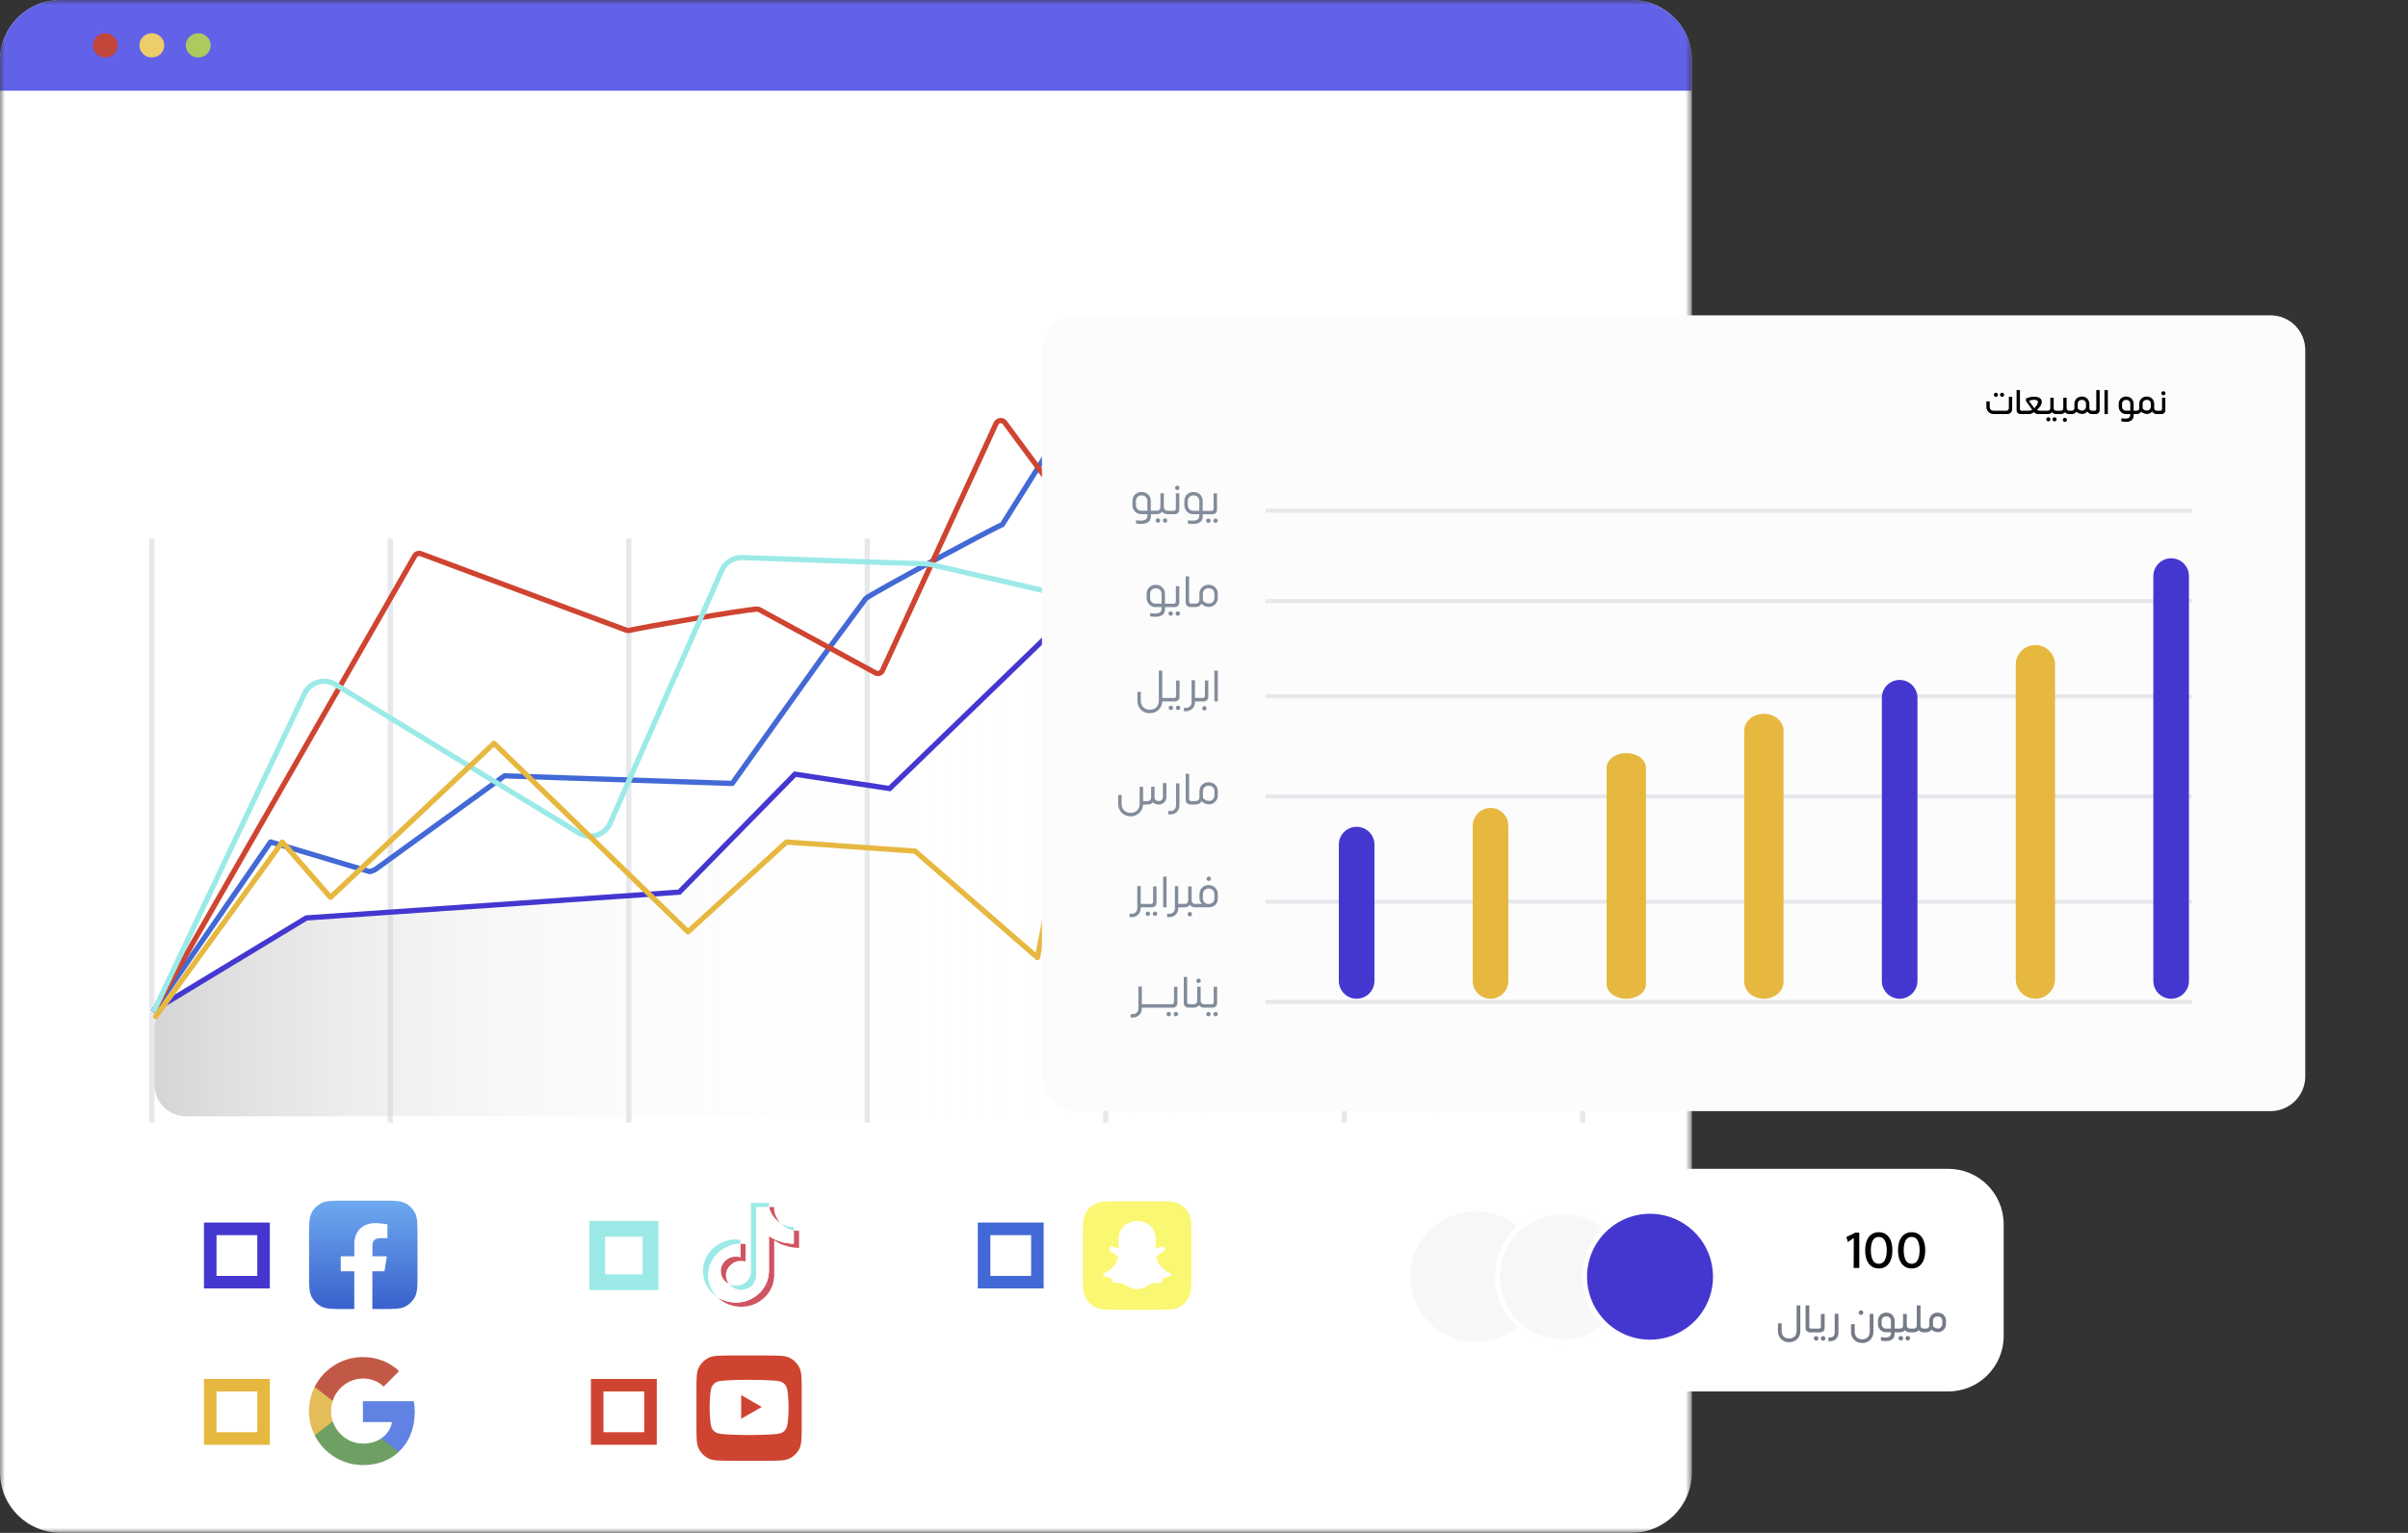 <svg xmlns="http://www.w3.org/2000/svg" width="245" height="156" viewBox="0 0 245 156" fill="none"><rect x="0" y="0" width="245" height="156" fill="#333333" stroke="none"/><mask id="mask0_776_3842" style="mask-type:luminance" maskUnits="userSpaceOnUse" x="0" y="0" width="173" height="156"><path d="M172.147 0H0V156H172.147V0Z" fill="white"></path></mask><g mask="url(#mask0_776_3842)"><path d="M165.993 0H6.154C2.755 0 0 2.755 0 6.154V149.84C0 153.239 2.755 155.995 6.154 155.995H165.987C169.386 155.995 172.141 153.239 172.141 149.84V6.154C172.141 2.755 169.386 0 165.987 0H165.993Z" fill="white"></path><path d="M0 6.154C0 2.75 2.75 0 6.154 0H165.993C169.391 0 172.147 2.75 172.147 6.154V9.231H0V6.154Z" fill="#6262E9"></path><path d="M10.716 5.849C11.413 5.849 11.981 5.297 11.981 4.616C11.981 3.935 11.418 3.383 10.716 3.383C10.014 3.383 9.456 3.935 9.456 4.616C9.456 5.297 10.019 5.849 10.716 5.849Z" fill="#C24639"></path><path d="M15.45 5.849C16.147 5.849 16.715 5.297 16.715 4.616C16.715 3.935 16.152 3.383 15.45 3.383C14.748 3.383 14.185 3.935 14.185 4.616C14.185 5.297 14.748 5.849 15.45 5.849Z" fill="#ECCD6A"></path><path d="M20.172 5.849C20.869 5.849 21.438 5.297 21.438 4.616C21.438 3.935 20.875 3.383 20.172 3.383C19.47 3.383 18.907 3.935 18.907 4.616C18.907 5.297 19.47 5.849 20.172 5.849Z" fill="#ADCA5E"></path><path d="M15.45 114.249V54.809" stroke="#E6E8EC" stroke-width="0.536"></path><path d="M39.713 114.249V54.809" stroke="#E6E8EC" stroke-width="0.536"></path><path d="M63.976 114.249V54.809" stroke="#E6E8EC" stroke-width="0.536"></path><path d="M88.239 114.249V54.809" stroke="#E6E8EC" stroke-width="0.536"></path><path d="M112.503 114.249V54.809" stroke="#E6E8EC" stroke-width="0.536"></path><path d="M136.766 114.249V54.809" stroke="#E6E8EC" stroke-width="0.536"></path><path d="M161.028 114.249V54.809" stroke="#E6E8EC" stroke-width="0.536"></path><path d="M15.718 102.776L31.168 93.421L69.117 90.794L80.884 78.792L90.512 80.25L106.884 64.414C107.206 64.307 119.616 68.746 119.616 68.746L160.867 56.684L160.251 110.394C160.251 112.168 158.809 113.61 157.034 113.61H18.934C17.16 113.61 15.718 112.168 15.718 110.394V104.55C15.718 103.446 16.281 102.422 17.213 101.832" fill="url(#paint0_linear_776_3842)" fill-opacity="0.5"></path><path d="M15.718 102.776L31.168 93.421L69.117 90.794L80.884 78.792L90.512 80.25L106.884 64.414C107.206 64.307 119.616 68.746 119.616 68.746L160.867 56.684" stroke="#4437D0" stroke-width="0.536" stroke-linecap="round"></path><path d="M15.718 102.777L27.533 85.687L37.622 88.705C37.804 88.656 37.981 88.592 38.153 88.512L51.33 78.959L74.499 79.731L83.736 66.795L88.073 60.93C88.357 60.544 101.641 53.452 101.973 53.398L114.153 33.992L161.028 52.921" stroke="#4269D5" stroke-width="0.536" stroke-linecap="round" stroke-linejoin="round"></path><path d="M162.385 50.948L143.745 42.429C143.579 42.355 143.391 42.371 143.241 42.472L116.11 60.946C115.879 61.101 115.569 61.048 115.408 60.828L102.231 43.008C102 42.692 101.512 42.746 101.346 43.1L89.783 68.242C89.66 68.515 89.333 68.623 89.07 68.478L77.276 62.056C77.19 62.007 77.099 61.986 77.003 61.991C75.534 62.072 65.354 63.841 64.024 64.157C63.928 64.178 63.826 64.173 63.729 64.135L42.822 56.352C42.586 56.266 42.324 56.357 42.2 56.571L15.729 102.766" stroke="#CF4431" stroke-width="0.536" stroke-linecap="round" stroke-linejoin="round"></path><path d="M15.718 102.776L30.975 70.606C31.538 69.416 33.012 68.976 34.132 69.662L58.894 84.775C60.036 85.472 61.537 85.005 62.078 83.783C64.662 77.94 71.379 62.715 73.427 58.062C73.792 57.231 74.628 56.711 75.534 56.743C79.898 56.898 92.388 57.343 94.163 57.375C94.318 57.375 94.468 57.397 94.618 57.434L119.616 63.213C120.565 63.433 121.546 63.01 122.034 62.163L138.625 33.573C139.274 32.453 140.748 32.126 141.81 32.866L159.361 45.062" stroke="#9CEAE8" stroke-width="0.536" stroke-linecap="round"></path><path d="M15.831 103.46L28.724 85.694L33.624 91.328L50.264 75.648L69.997 94.834L80.022 85.694L93.107 86.621L105.555 97.456L112.358 62.498L127.803 75.648L163.259 48.254" stroke="#E7B840" stroke-width="0.536" stroke-linecap="round" stroke-linejoin="round"></path></g><path d="M231.013 32.09H109.543C107.591 32.09 106.01 33.672 106.01 35.623V109.548C106.01 111.5 107.591 113.081 109.543 113.081H231.013C232.965 113.081 234.546 111.5 234.546 109.548V35.623C234.546 33.672 232.965 32.09 231.013 32.09Z" fill="#FCFCFC"></path><path d="M202.441 40.848V41.406C202.441 41.523 202.477 41.618 202.55 41.691C202.625 41.764 202.721 41.8 202.838 41.8H204.113C204.209 41.8 204.279 41.774 204.324 41.723C204.368 41.669 204.39 41.597 204.39 41.508V40.391H204.728V41.645C204.728 41.739 204.705 41.823 204.661 41.898C204.619 41.973 204.56 42.033 204.485 42.077C204.41 42.12 204.327 42.141 204.236 42.141H202.838C202.699 42.141 202.574 42.109 202.462 42.046C202.349 41.983 202.262 41.895 202.198 41.782C202.135 41.67 202.103 41.545 202.103 41.406V40.848H202.441ZM203.073 40.388C203.014 40.388 202.964 40.367 202.922 40.324C202.882 40.282 202.862 40.233 202.862 40.177C202.862 40.121 202.882 40.071 202.922 40.029C202.964 39.987 203.014 39.966 203.073 39.966C203.129 39.966 203.177 39.987 203.217 40.029C203.259 40.071 203.28 40.121 203.28 40.177C203.28 40.233 203.259 40.282 203.217 40.324C203.177 40.367 203.129 40.388 203.073 40.388ZM203.702 40.388C203.646 40.388 203.596 40.367 203.554 40.324C203.512 40.282 203.491 40.233 203.491 40.177C203.491 40.121 203.512 40.071 203.554 40.029C203.596 39.987 203.646 39.966 203.702 39.966C203.76 39.966 203.81 39.987 203.849 40.029C203.892 40.071 203.913 40.121 203.913 40.177C203.913 40.233 203.892 40.282 203.849 40.324C203.81 40.367 203.76 40.388 203.702 40.388ZM205.517 39.696V41.635C205.517 41.689 205.532 41.73 205.563 41.758C205.593 41.786 205.631 41.8 205.675 41.8H205.882V42.141H205.57C205.497 42.141 205.43 42.124 205.369 42.091C205.311 42.056 205.264 42.01 205.229 41.951C205.194 41.89 205.176 41.823 205.176 41.751V39.696H205.517ZM208.046 41.8V42.141H207.378C207.289 42.141 207.207 42.124 207.132 42.091C207.057 42.056 206.992 42.005 206.935 41.937C206.79 42.073 206.632 42.141 206.461 42.141H205.85V41.8H206.38C206.432 41.8 206.495 41.792 206.57 41.775C206.645 41.759 206.709 41.735 206.763 41.705L206.134 40.816V40.556C206.291 40.493 206.433 40.446 206.56 40.416C206.688 40.385 206.822 40.37 206.96 40.37C207.117 40.37 207.254 40.391 207.371 40.433C207.491 40.473 207.582 40.532 207.645 40.609C207.711 40.684 207.743 40.774 207.743 40.879C207.743 40.945 207.731 41.016 207.705 41.094C207.667 41.199 207.621 41.292 207.564 41.371C207.508 41.449 207.435 41.533 207.346 41.624L207.255 41.712C207.302 41.74 207.352 41.762 207.406 41.779C207.462 41.793 207.522 41.8 207.585 41.8H208.046ZM206.974 41.55L207.037 41.484C207.103 41.413 207.159 41.344 207.206 41.276C207.255 41.206 207.295 41.128 207.325 41.041L207.329 41.031C207.336 41.009 207.342 40.988 207.346 40.967C207.351 40.946 207.354 40.926 207.354 40.907C207.354 40.837 207.32 40.783 207.252 40.746C207.184 40.706 207.083 40.686 206.949 40.686C206.868 40.686 206.782 40.696 206.693 40.714C206.606 40.731 206.523 40.755 206.444 40.788V40.809L206.974 41.55ZM205.706 42.084V41.856L205.853 41.8V42.141L205.706 42.084ZM208.336 41.8C208.432 41.8 208.501 41.774 208.543 41.723C208.588 41.669 208.61 41.597 208.61 41.508V40.479H208.951V41.385C208.951 41.58 208.904 41.754 208.81 41.909C208.719 42.063 208.56 42.141 208.332 42.141H208.02V41.8H208.336ZM209.179 42.141C209.076 42.141 208.981 42.11 208.894 42.049C208.808 41.988 208.739 41.911 208.687 41.817C208.638 41.721 208.613 41.627 208.613 41.533L208.61 40.479H208.947V41.508C208.947 41.597 208.969 41.669 209.014 41.723C209.061 41.774 209.131 41.8 209.225 41.8H209.502V42.141H209.179ZM208.02 41.8V42.141L207.872 42.084V41.856L208.02 41.8ZM208.41 42.885C208.353 42.885 208.304 42.864 208.262 42.822C208.22 42.78 208.199 42.731 208.199 42.675C208.199 42.618 208.22 42.569 208.262 42.527C208.304 42.485 208.353 42.464 208.41 42.464C208.468 42.464 208.517 42.485 208.557 42.527C208.599 42.569 208.62 42.618 208.62 42.675C208.62 42.731 208.599 42.78 208.557 42.822C208.517 42.864 208.468 42.885 208.41 42.885ZM209.039 42.885C208.982 42.885 208.933 42.864 208.891 42.822C208.849 42.78 208.828 42.731 208.828 42.675C208.828 42.618 208.849 42.569 208.891 42.527C208.933 42.485 208.982 42.464 209.039 42.464C209.097 42.464 209.146 42.485 209.186 42.527C209.228 42.569 209.249 42.618 209.249 42.675C209.249 42.731 209.228 42.78 209.186 42.822C209.146 42.864 209.097 42.885 209.039 42.885ZM209.656 41.8C209.752 41.8 209.821 41.774 209.863 41.723C209.908 41.669 209.93 41.597 209.93 41.508V40.479H210.267V41.385C210.267 41.58 210.221 41.754 210.13 41.909C210.039 42.063 209.879 42.141 209.652 42.141H209.455V41.8H209.656ZM210.499 42.141C210.396 42.141 210.301 42.11 210.214 42.049C210.128 41.988 210.059 41.911 210.007 41.817C209.958 41.721 209.932 41.627 209.93 41.533L209.926 40.479H210.267V41.508C210.267 41.597 210.289 41.669 210.334 41.723C210.378 41.774 210.449 41.8 210.545 41.8H210.727V42.141H210.499ZM209.455 41.8V42.141L209.308 42.084V41.856L209.455 41.8ZM210.091 42.942C210.035 42.942 209.986 42.92 209.944 42.878C209.902 42.836 209.881 42.787 209.881 42.731C209.881 42.675 209.902 42.625 209.944 42.583C209.986 42.541 210.035 42.52 210.091 42.52C210.15 42.52 210.199 42.541 210.239 42.583C210.281 42.625 210.302 42.675 210.302 42.731C210.302 42.787 210.281 42.836 210.239 42.878C210.199 42.92 210.15 42.942 210.091 42.942ZM212.959 41.8V42.141H212.843C212.738 42.141 212.644 42.117 212.562 42.07C212.48 42.021 212.417 41.956 212.372 41.874C212.312 41.951 212.235 42.013 212.144 42.06C212.055 42.104 211.959 42.127 211.856 42.127C211.741 42.127 211.632 42.107 211.529 42.067C211.426 42.027 211.336 41.971 211.259 41.898C211.212 41.973 211.148 42.033 211.066 42.077C210.984 42.12 210.893 42.141 210.795 42.141H210.662L210.514 42.084V41.856L210.662 41.8H210.795C210.872 41.8 210.936 41.775 210.985 41.726C211.034 41.677 211.059 41.614 211.059 41.536V41.097C211.059 40.959 211.09 40.834 211.153 40.721C211.219 40.607 211.308 40.518 211.42 40.454C211.535 40.389 211.662 40.356 211.8 40.356H211.838C211.977 40.356 212.102 40.389 212.214 40.454C212.329 40.518 212.418 40.607 212.481 40.721C212.547 40.834 212.58 40.959 212.58 41.097V41.536C212.58 41.614 212.604 41.677 212.654 41.726C212.703 41.775 212.766 41.8 212.843 41.8H212.959ZM211.856 41.789C211.924 41.789 211.987 41.772 212.046 41.737C212.107 41.699 212.153 41.65 212.186 41.589C212.221 41.526 212.239 41.458 212.239 41.385V41.097C212.239 40.978 212.201 40.881 212.127 40.806C212.052 40.731 211.956 40.693 211.838 40.693H211.8C211.723 40.693 211.653 40.711 211.593 40.746C211.532 40.779 211.484 40.827 211.449 40.89C211.416 40.951 211.399 41.02 211.399 41.097V41.572C211.451 41.639 211.516 41.693 211.596 41.733C211.676 41.771 211.762 41.789 211.856 41.789ZM212.921 41.8H213.132C213.174 41.8 213.21 41.786 213.24 41.758C213.271 41.73 213.286 41.689 213.286 41.635V39.696H213.627V41.751C213.627 41.823 213.609 41.89 213.574 41.951C213.539 42.01 213.492 42.056 213.434 42.091C213.375 42.124 213.31 42.141 213.237 42.141H212.921V41.8ZM212.777 42.084V41.856L212.924 41.8V42.141L212.777 42.084ZM214.119 42.141V39.696H214.46V42.141H214.119ZM217.283 41.8V42.141H216.998V41.8H217.283ZM215.835 42.569C216.06 42.602 216.239 42.61 216.373 42.594C216.506 42.577 216.601 42.538 216.658 42.474C216.716 42.413 216.745 42.329 216.745 42.221V41.659L217.083 41.522V42.299C217.083 42.463 217.035 42.599 216.939 42.706C216.845 42.814 216.706 42.884 216.521 42.917C216.335 42.95 216.107 42.939 215.835 42.885V42.569ZM216.285 42.137C216.156 42.137 216.037 42.104 215.927 42.039C215.817 41.971 215.729 41.88 215.663 41.765C215.598 41.65 215.565 41.526 215.565 41.392V41.101C215.565 40.96 215.597 40.834 215.66 40.721C215.725 40.607 215.814 40.518 215.927 40.454C216.042 40.389 216.168 40.356 216.306 40.356H216.345C216.483 40.356 216.608 40.389 216.721 40.454C216.836 40.518 216.925 40.607 216.988 40.721C217.051 40.834 217.083 40.96 217.083 41.101V41.572L216.745 41.702V41.101C216.745 40.981 216.708 40.884 216.633 40.809C216.558 40.734 216.462 40.697 216.345 40.697H216.306C216.229 40.697 216.16 40.714 216.099 40.749C216.038 40.782 215.99 40.829 215.955 40.89C215.922 40.951 215.906 41.021 215.906 41.101V41.392C215.906 41.465 215.922 41.533 215.955 41.596C215.99 41.657 216.037 41.706 216.095 41.744C216.156 41.779 216.22 41.796 216.285 41.796V42.137ZM216.907 41.796V42.137H216.282V41.796H216.907ZM219.557 41.8V42.141H219.441C219.335 42.141 219.242 42.117 219.16 42.07C219.078 42.021 219.014 41.956 218.97 41.874C218.909 41.951 218.833 42.013 218.742 42.06C218.653 42.104 218.556 42.127 218.453 42.127C218.339 42.127 218.23 42.107 218.127 42.067C218.024 42.027 217.933 41.971 217.856 41.898C217.809 41.973 217.745 42.033 217.663 42.077C217.581 42.12 217.491 42.141 217.392 42.141H217.259L217.111 42.084V41.856L217.259 41.8H217.392C217.47 41.8 217.533 41.775 217.582 41.726C217.631 41.677 217.656 41.614 217.656 41.536V41.097C217.656 40.959 217.688 40.834 217.751 40.721C217.816 40.607 217.905 40.518 218.018 40.454C218.133 40.389 218.259 40.356 218.397 40.356H218.436C218.574 40.356 218.699 40.389 218.812 40.454C218.927 40.518 219.016 40.607 219.079 40.721C219.144 40.834 219.177 40.959 219.177 41.097V41.536C219.177 41.614 219.202 41.677 219.251 41.726C219.3 41.775 219.363 41.8 219.441 41.8H219.557ZM218.453 41.789C218.521 41.789 218.585 41.772 218.643 41.737C218.704 41.699 218.751 41.65 218.784 41.589C218.819 41.526 218.836 41.458 218.836 41.385V41.097C218.836 40.978 218.799 40.881 218.724 40.806C218.649 40.731 218.553 40.693 218.436 40.693H218.397C218.32 40.693 218.251 40.711 218.19 40.746C218.129 40.779 218.081 40.827 218.046 40.89C218.013 40.951 217.997 41.02 217.997 41.097V41.572C218.048 41.639 218.114 41.693 218.193 41.733C218.273 41.771 218.36 41.789 218.453 41.789ZM220.112 40.23C220.056 40.23 220.006 40.21 219.964 40.17C219.922 40.128 219.901 40.077 219.901 40.019C219.901 39.962 219.922 39.914 219.964 39.875C220.006 39.833 220.056 39.811 220.112 39.811C220.17 39.811 220.22 39.833 220.259 39.875C220.302 39.914 220.323 39.962 220.323 40.019C220.323 40.077 220.302 40.128 220.259 40.17C220.22 40.21 220.17 40.23 220.112 40.23ZM219.469 41.8H219.817C219.859 41.8 219.895 41.786 219.926 41.758C219.958 41.73 219.975 41.689 219.975 41.635V40.475H220.312V41.751C220.312 41.823 220.295 41.89 220.259 41.951C220.227 42.01 220.18 42.056 220.119 42.091C220.06 42.124 219.995 42.141 219.922 42.141H219.469V41.8Z" fill="black"></path><path d="M128.762 101.961H223.021" stroke="#E6E8EC" stroke-width="0.413"></path><path d="M128.762 91.766H223.021" stroke="#E6E8EC" stroke-width="0.413"></path><path d="M128.762 81.062H223.021" stroke="#E6E8EC" stroke-width="0.413"></path><path d="M128.762 70.863H223.021" stroke="#E6E8EC" stroke-width="0.413"></path><path d="M128.762 61.168H223.021" stroke="#E6E8EC" stroke-width="0.413"></path><path d="M128.762 51.973H223.021" stroke="#E6E8EC" stroke-width="0.413"></path><path d="M117.364 51.979V52.327H117.096V52.531C117.096 53.158 116.587 53.448 115.579 53.276V52.949C116.447 53.062 116.742 52.901 116.742 52.462V52.327H116.099C115.611 52.327 115.22 51.909 115.22 51.416V50.982C115.22 50.462 115.606 50.065 116.131 50.065H116.174C116.699 50.065 117.085 50.462 117.085 50.982V51.979H117.353H117.364ZM116.11 51.979H116.742V50.987C116.742 50.655 116.506 50.419 116.179 50.419H116.136C115.804 50.419 115.574 50.655 115.574 50.987V51.422C115.574 51.732 115.815 51.984 116.11 51.984V51.979ZM118.774 51.979H119.085V52.327H118.731C118.527 52.327 118.356 52.226 118.233 52.075C118.125 52.226 117.954 52.327 117.702 52.327H117.337L117.182 52.269V52.033L117.337 51.974H117.707C117.948 51.974 118.061 51.813 118.066 51.604V50.194H118.415V51.593C118.415 51.802 118.533 51.968 118.779 51.968L118.774 51.979ZM117.814 52.746C117.938 52.746 118.04 52.847 118.04 52.971C118.04 53.094 117.943 53.201 117.814 53.201C117.686 53.201 117.589 53.099 117.589 52.971C117.589 52.842 117.691 52.746 117.814 52.746ZM118.543 52.746C118.667 52.746 118.769 52.847 118.769 52.971C118.769 53.094 118.667 53.201 118.543 53.201C118.42 53.201 118.318 53.099 118.318 52.971C118.318 52.842 118.42 52.746 118.543 52.746ZM119.782 49.877C119.658 49.877 119.557 49.776 119.557 49.652C119.557 49.529 119.658 49.422 119.782 49.422C119.905 49.422 120.007 49.529 120.007 49.652C120.007 49.776 119.905 49.877 119.782 49.877ZM118.967 52.333V51.984H119.428C119.535 51.984 119.637 51.909 119.637 51.765V50.205H119.986V51.872C119.986 52.135 119.782 52.333 119.524 52.333H118.962H118.967ZM122.644 51.984V52.333H122.376V52.536C122.376 53.164 121.867 53.453 120.859 53.282V52.955C121.728 53.067 122.023 52.906 122.023 52.467V52.333H121.379C120.891 52.333 120.5 51.915 120.5 51.422V50.987C120.5 50.467 120.886 50.071 121.411 50.071H121.454C121.98 50.071 122.366 50.467 122.366 50.987V51.984H122.634H122.644ZM121.39 51.984H122.023V50.993C122.023 50.66 121.787 50.424 121.46 50.424H121.417C121.084 50.424 120.854 50.66 120.854 50.993V51.427C120.854 51.738 121.095 51.99 121.39 51.99V51.984ZM122.569 52.338V51.99H123.266C123.379 51.99 123.475 51.915 123.475 51.77V50.21H123.824V51.877C123.824 52.14 123.626 52.338 123.363 52.338H122.564H122.569ZM122.945 53.217C122.821 53.217 122.72 53.121 122.72 52.992C122.72 52.864 122.821 52.767 122.945 52.767C123.068 52.767 123.17 52.869 123.17 52.992C123.17 53.115 123.073 53.217 122.945 53.217ZM123.674 53.217C123.55 53.217 123.443 53.121 123.443 52.992C123.443 52.864 123.55 52.767 123.674 52.767C123.797 52.767 123.899 52.869 123.899 52.992C123.899 53.115 123.797 53.217 123.674 53.217Z" fill="#828C9B"></path><path d="M118.806 61.433V61.782H118.538V61.985C118.538 62.612 118.029 62.902 117.021 62.73V62.404C117.89 62.516 118.185 62.355 118.185 61.916V61.782H117.541C117.053 61.782 116.662 61.364 116.662 60.87V60.436C116.662 59.916 117.048 59.519 117.573 59.519H117.616C118.142 59.519 118.528 59.916 118.528 60.436V61.433H118.796H118.806ZM117.552 61.433H118.185V60.441C118.185 60.109 117.949 59.873 117.622 59.873H117.579C117.246 59.873 117.016 60.109 117.016 60.441V60.876C117.016 61.187 117.257 61.438 117.552 61.438V61.433ZM118.731 61.787V61.438H119.428C119.541 61.438 119.637 61.364 119.637 61.219V59.659H119.986V61.326C119.986 61.589 119.787 61.787 119.525 61.787H118.726H118.731ZM119.107 62.666C118.983 62.666 118.881 62.57 118.881 62.441C118.881 62.312 118.983 62.216 119.107 62.216C119.23 62.216 119.332 62.318 119.332 62.441C119.332 62.564 119.235 62.666 119.107 62.666ZM119.836 62.666C119.712 62.666 119.605 62.57 119.605 62.441C119.605 62.312 119.712 62.216 119.836 62.216C119.959 62.216 120.061 62.318 120.061 62.441C120.061 62.564 119.959 62.666 119.836 62.666ZM120.634 58.656H120.983V61.213C120.983 61.358 121.085 61.433 121.197 61.433H121.487V61.782H121.096C120.833 61.782 120.634 61.583 120.634 61.321V58.656ZM122.993 59.519C123.519 59.519 123.905 59.911 123.905 60.431V60.854C123.905 61.353 123.508 61.766 123.02 61.766C122.72 61.766 122.441 61.653 122.243 61.449C122.13 61.653 121.916 61.782 121.653 61.782H121.455L121.299 61.723V61.487L121.455 61.428H121.653C121.878 61.428 122.034 61.272 122.034 61.042V60.425C122.034 59.905 122.425 59.514 122.945 59.514H122.988L122.993 59.519ZM123.561 60.854V60.431C123.561 60.104 123.326 59.868 122.993 59.868H122.95C122.618 59.868 122.387 60.104 122.387 60.431V61.111C122.527 61.304 122.763 61.417 123.02 61.417C123.315 61.417 123.561 61.165 123.561 60.854Z" fill="#828C9B"></path><path d="M118.817 71.038V71.386H118.254C118.222 72.078 117.696 72.587 116.989 72.587H116.973C116.254 72.587 115.724 72.051 115.724 71.327V70.41H116.072V71.327C116.072 71.863 116.447 72.233 116.978 72.233H116.994C117.53 72.233 117.905 71.858 117.905 71.327V68.255H118.254V71.032H118.817V71.038ZM118.758 71.386V71.038H119.455C119.567 71.038 119.664 70.963 119.664 70.818V69.258H120.012V70.925C120.012 71.188 119.814 71.386 119.551 71.386H118.753H118.758ZM119.133 72.265C119.01 72.265 118.908 72.169 118.908 72.04C118.908 71.911 119.01 71.815 119.133 71.815C119.256 71.815 119.358 71.917 119.358 72.04C119.358 72.163 119.262 72.265 119.133 72.265ZM119.862 72.265C119.739 72.265 119.632 72.169 119.632 72.04C119.632 71.911 119.739 71.815 119.862 71.815C119.985 71.815 120.087 71.917 120.087 72.04C120.087 72.163 119.985 72.265 119.862 72.265ZM122.033 71.032V71.381H121.583V71.477C121.583 71.992 121.192 72.383 120.677 72.383H120.452V72.035H120.677C120.999 72.035 121.235 71.804 121.235 71.477V69.226H121.583V71.027H122.033V71.032ZM121.921 71.381V71.032H122.382C122.489 71.032 122.591 70.957 122.591 70.812V69.252H122.939V70.92C122.939 71.182 122.736 71.381 122.478 71.381H121.915H121.921ZM122.537 72.314C122.414 72.314 122.312 72.217 122.312 72.088C122.312 71.96 122.414 71.863 122.537 71.863C122.661 71.863 122.762 71.965 122.762 72.088C122.762 72.212 122.666 72.314 122.537 72.314ZM123.904 71.381H123.556V68.25H123.904V71.381Z" fill="#828C9B"></path><path d="M118.323 79.694H118.672V81.125C118.672 81.543 118.334 81.881 117.916 81.881C117.653 81.881 117.433 81.795 117.299 81.65C117.176 81.79 116.994 81.881 116.79 81.881H116.302C116.27 82.562 115.729 83.082 115.042 83.082H115.021C114.313 83.082 113.767 82.529 113.767 81.822V80.905H114.115V81.822C114.115 82.358 114.49 82.728 115.021 82.728H115.037C115.573 82.728 115.954 82.353 115.954 81.822V80.079H116.302V81.527H116.774C116.972 81.527 117.122 81.371 117.122 81.178V80.074H117.471V81.189C117.471 81.398 117.626 81.522 117.916 81.522C118.141 81.522 118.318 81.339 118.318 81.12V79.688L118.323 79.694ZM118.87 82.883V82.535H119.101C119.422 82.535 119.653 82.304 119.653 81.977V79.726H120.001V81.977C120.001 82.492 119.615 82.883 119.095 82.883H118.865H118.87ZM120.639 78.75H120.988V81.307C120.988 81.452 121.089 81.527 121.202 81.527H121.492V81.875H121.1C120.838 81.875 120.639 81.677 120.639 81.414V78.75ZM122.998 79.613C123.523 79.613 123.909 80.004 123.909 80.524V80.948C123.909 81.447 123.513 81.859 123.025 81.859C122.725 81.859 122.446 81.747 122.247 81.543C122.135 81.747 121.92 81.875 121.658 81.875H121.459L121.304 81.816V81.581L121.459 81.522H121.658C121.883 81.522 122.038 81.366 122.038 81.136V80.519C122.038 79.999 122.43 79.608 122.95 79.608H122.993L122.998 79.613ZM123.566 80.948V80.524C123.566 80.197 123.33 79.962 122.998 79.962H122.955C122.623 79.962 122.392 80.197 122.392 80.524V81.205C122.532 81.398 122.767 81.511 123.025 81.511C123.32 81.511 123.566 81.259 123.566 80.948Z" fill="#828C9B"></path><path d="M116.511 91.993V92.342H116.061V92.438C116.061 92.953 115.669 93.344 115.155 93.344H114.93V92.996H115.155C115.476 92.996 115.712 92.765 115.712 92.438V90.187H116.061V91.988H116.511V91.993ZM116.415 92.342V91.993H117.112C117.224 91.993 117.321 91.918 117.321 91.773V90.213H117.669V91.881C117.669 92.143 117.471 92.342 117.208 92.342H116.409H116.415ZM116.79 93.221C116.667 93.221 116.565 93.124 116.565 92.996C116.565 92.867 116.667 92.77 116.79 92.77C116.913 92.77 117.015 92.872 117.015 92.996C117.015 93.119 116.919 93.221 116.79 93.221ZM117.519 93.221C117.396 93.221 117.288 93.124 117.288 92.996C117.288 92.867 117.396 92.77 117.519 92.77C117.642 92.77 117.744 92.872 117.744 92.996C117.744 93.119 117.642 93.221 117.519 93.221ZM118.693 92.342H118.345V89.211H118.693V92.342ZM120.333 91.993V92.342H119.883V92.438C119.883 92.953 119.492 93.344 118.977 93.344H118.752V92.996H118.977C119.299 92.996 119.535 92.765 119.535 92.438V90.187H119.883V91.988H120.333V91.993ZM121.604 91.993H121.824V92.342H121.556C121.352 92.342 121.18 92.24 121.062 92.09C120.955 92.24 120.784 92.342 120.532 92.342H120.28L120.124 92.283V92.047L120.28 91.988H120.532C120.784 91.988 120.891 91.822 120.891 91.613V90.213H121.239V91.613C121.239 91.822 121.352 91.988 121.604 91.988V91.993ZM121.057 92.813C121.18 92.813 121.282 92.915 121.282 93.039C121.282 93.162 121.186 93.269 121.057 93.269C120.928 93.269 120.832 93.167 120.832 93.039C120.832 92.91 120.934 92.813 121.057 92.813ZM122.976 89.656C122.864 89.656 122.767 89.559 122.762 89.447C122.751 89.323 122.858 89.211 122.987 89.211C123.11 89.211 123.207 89.307 123.212 89.431C123.212 89.554 123.11 89.667 122.976 89.661V89.656ZM122.992 90.079C123.502 90.079 123.904 90.487 123.904 90.996V91.484C123.904 91.956 123.523 92.336 123.046 92.336H121.759L121.604 92.283V92.047L121.759 91.988H122.306C122.145 91.865 122.038 91.656 122.038 91.425V90.991C122.038 90.476 122.44 90.074 122.949 90.074H122.992V90.079ZM123.555 91.452V90.996C123.555 90.674 123.314 90.428 122.992 90.428H122.949C122.628 90.428 122.387 90.674 122.387 90.996V91.43C122.387 91.741 122.628 91.993 122.923 91.993H123.019C123.314 91.993 123.561 91.757 123.561 91.452H123.555Z" fill="#828C9B"></path><path d="M118.635 102.204V102.553H116.174V102.649C116.174 103.164 115.783 103.555 115.268 103.555H115.043V103.207H115.268C115.59 103.207 115.826 102.976 115.826 102.649V100.398H116.174V102.199H118.635V102.204ZM118.538 102.553V102.204H119.235C119.348 102.204 119.444 102.129 119.444 101.984V100.424H119.793V102.092C119.793 102.354 119.594 102.553 119.332 102.553H118.533H118.538ZM118.913 103.432C118.79 103.432 118.688 103.335 118.688 103.207C118.688 103.078 118.79 102.981 118.913 102.981C119.037 102.981 119.139 103.083 119.139 103.207C119.139 103.33 119.042 103.432 118.913 103.432ZM119.643 103.432C119.519 103.432 119.412 103.335 119.412 103.207C119.412 103.078 119.519 102.981 119.643 102.981C119.766 102.981 119.868 103.083 119.868 103.207C119.868 103.33 119.766 103.432 119.643 103.432ZM120.441 99.422H120.79V101.979C120.79 102.124 120.892 102.199 121.004 102.199H121.294V102.547H120.902C120.64 102.547 120.441 102.349 120.441 102.086V99.422ZM121.948 100.044C121.824 100.044 121.723 99.942 121.723 99.819C121.723 99.695 121.824 99.593 121.948 99.593C122.071 99.593 122.173 99.695 122.173 99.819C122.173 99.942 122.076 100.044 121.948 100.044ZM122.521 102.204H122.677V102.553H122.473C122.269 102.553 122.098 102.451 121.98 102.301C121.867 102.451 121.696 102.553 121.444 102.553H121.256L121.101 102.494V102.258L121.256 102.199H121.449C121.701 102.199 121.808 102.033 121.808 101.824V100.424H122.157V101.706C122.157 101.738 122.157 101.775 122.157 101.807V101.824C122.157 102.033 122.275 102.199 122.521 102.199V102.204ZM122.58 102.553V102.204H123.277C123.39 102.204 123.486 102.129 123.486 101.984V100.424H123.835V102.092C123.835 102.354 123.636 102.553 123.374 102.553H122.575H122.58ZM122.956 103.432C122.832 103.432 122.73 103.335 122.73 103.207C122.73 103.078 122.832 102.981 122.956 102.981C123.079 102.981 123.181 103.083 123.181 103.207C123.181 103.33 123.084 103.432 122.956 103.432ZM123.685 103.432C123.561 103.432 123.454 103.335 123.454 103.207C123.454 103.078 123.561 102.981 123.685 102.981C123.808 102.981 123.91 103.083 123.91 103.207C123.91 103.33 123.808 103.432 123.685 103.432Z" fill="#828C9B"></path><path d="M198.223 118.953H143.944C140.83 118.953 138.305 121.478 138.305 124.593V135.968C138.305 139.083 140.83 141.608 143.944 141.608H198.223C201.337 141.608 203.862 139.083 203.862 135.968V124.593C203.862 121.478 201.337 118.953 198.223 118.953Z" fill="white"></path><path d="M150.136 123.281C153.814 123.281 156.789 126.262 156.789 129.934C156.789 133.612 153.808 136.587 150.136 136.587C146.459 136.587 143.483 133.606 143.483 129.934C143.483 126.257 146.464 123.281 150.136 123.281Z" fill="#F7F7F7"></path><mask id="mask1_776_3842" style="mask-type:luminance" maskUnits="userSpaceOnUse" x="152" y="123" width="14" height="14"><path d="M159.008 123.031C162.819 123.031 165.907 126.119 165.907 129.931C165.907 133.742 162.819 136.83 159.008 136.83C155.196 136.83 152.108 133.742 152.108 129.931C152.108 126.119 155.196 123.031 159.008 123.031Z" fill="white"></path></mask><g mask="url(#mask1_776_3842)"><path d="M159.008 123.031C162.819 123.031 165.907 126.119 165.907 129.931C165.907 133.742 162.819 136.83 159.008 136.83C155.196 136.83 152.108 133.742 152.108 129.931C152.108 126.119 155.196 123.031 159.008 123.031Z" fill="#F7F7F7"></path></g><path d="M159.008 123.281C162.686 123.281 165.661 126.262 165.661 129.934C165.661 133.612 162.68 136.587 159.008 136.587C155.331 136.587 152.355 133.606 152.355 129.934C152.355 126.257 155.336 123.281 159.008 123.281Z" stroke="white" stroke-width="0.493"></path><path d="M167.88 123.281C171.558 123.281 174.533 126.262 174.533 129.934C174.533 133.612 171.552 136.587 167.88 136.587C164.203 136.587 161.228 133.606 161.228 129.934C161.228 126.257 164.208 123.281 167.88 123.281Z" fill="#4437D0"></path><path d="M167.88 123.281C171.558 123.281 174.533 126.262 174.533 129.934C174.533 133.612 171.552 136.587 167.88 136.587C164.203 136.587 161.228 133.606 161.228 129.934C161.228 126.257 164.208 123.281 167.88 123.281Z" stroke="white" stroke-width="0.493"></path><path d="M188.611 125.989L188.014 126.408L187.857 125.895L188.773 125.445H188.894H189.171V129.042H188.6L188.611 125.989ZM191.155 129.094C190.858 129.094 190.607 129.017 190.401 128.864C190.195 128.71 190.038 128.495 189.929 128.22C189.825 127.94 189.772 127.612 189.772 127.235C189.772 126.865 189.825 126.544 189.929 126.272C190.038 125.996 190.195 125.783 190.401 125.633C190.607 125.48 190.858 125.403 191.155 125.403C191.451 125.403 191.703 125.48 191.909 125.633C192.118 125.783 192.275 125.996 192.38 126.272C192.484 126.544 192.537 126.865 192.537 127.235C192.537 127.612 192.484 127.94 192.38 128.22C192.275 128.495 192.118 128.71 191.909 128.864C191.703 129.017 191.451 129.094 191.155 129.094ZM191.155 128.618C191.437 128.618 191.643 128.49 191.772 128.235C191.902 127.981 191.966 127.647 191.966 127.235C191.966 126.827 191.902 126.501 191.772 126.256C191.643 126.008 191.437 125.885 191.155 125.885C190.872 125.885 190.666 126.008 190.537 126.256C190.411 126.501 190.348 126.827 190.348 127.235C190.348 127.647 190.413 127.981 190.542 128.235C190.671 128.49 190.875 128.618 191.155 128.618ZM194.499 129.094C194.202 129.094 193.951 129.017 193.745 128.864C193.539 128.71 193.382 128.495 193.273 128.22C193.169 127.94 193.116 127.612 193.116 127.235C193.116 126.865 193.169 126.544 193.273 126.272C193.382 125.996 193.539 125.783 193.745 125.633C193.951 125.48 194.202 125.403 194.499 125.403C194.795 125.403 195.047 125.48 195.252 125.633C195.462 125.783 195.619 125.996 195.724 126.272C195.828 126.544 195.881 126.865 195.881 127.235C195.881 127.612 195.828 127.94 195.724 128.22C195.619 128.495 195.462 128.71 195.252 128.864C195.047 129.017 194.795 129.094 194.499 129.094ZM194.499 128.618C194.781 128.618 194.987 128.49 195.116 128.235C195.245 127.981 195.31 127.647 195.31 127.235C195.31 126.827 195.245 126.501 195.116 126.256C194.987 126.008 194.781 125.885 194.499 125.885C194.216 125.885 194.01 126.008 193.881 126.256C193.755 126.501 193.692 126.827 193.692 127.235C193.692 127.647 193.757 127.981 193.886 128.235C194.015 128.49 194.219 128.618 194.499 128.618Z" fill="black"></path><path d="M180.892 134.681H181.272V135.474C181.272 135.914 181.578 136.225 182.023 136.225H182.044C182.484 136.225 182.795 135.919 182.795 135.474V132.858H183.175V135.474C183.175 136.123 182.693 136.6 182.044 136.6H182.023C181.374 136.6 180.897 136.118 180.897 135.474V134.681H180.892ZM183.706 132.853H184.087V135.03C184.087 135.158 184.172 135.217 184.264 135.217H184.494V135.598H184.146C183.899 135.598 183.706 135.41 183.706 135.158V132.853ZM184.419 135.598V135.217H185.089C185.175 135.217 185.266 135.158 185.266 135.03V133.727H185.647V135.158C185.647 135.405 185.459 135.598 185.207 135.598H184.419ZM184.784 136.445C184.655 136.445 184.548 136.338 184.548 136.209C184.548 136.08 184.655 135.978 184.784 135.978C184.912 135.978 185.014 136.086 185.014 136.209C185.014 136.332 184.907 136.445 184.784 136.445ZM185.491 136.445C185.363 136.445 185.255 136.338 185.255 136.209C185.255 136.08 185.363 135.978 185.491 135.978C185.62 135.978 185.722 136.086 185.722 136.209C185.722 136.332 185.614 136.445 185.491 136.445ZM186.033 136.488V136.107H186.231C186.494 136.107 186.671 135.925 186.671 135.667V133.705H187.051V135.667C187.051 136.139 186.697 136.493 186.226 136.493H186.027L186.033 136.488ZM189.351 133.823C189.222 133.823 189.115 133.716 189.115 133.587C189.115 133.459 189.222 133.352 189.351 133.352C189.48 133.352 189.582 133.464 189.582 133.587C189.582 133.711 189.474 133.823 189.351 133.823ZM188.327 134.761H188.708V135.555C188.708 135.994 189.013 136.305 189.458 136.305H189.48C189.919 136.305 190.23 136 190.23 135.555V133.711H190.611V135.555C190.611 136.204 190.128 136.681 189.48 136.681H189.458C188.81 136.681 188.332 136.198 188.332 135.555V134.761H188.327ZM192.996 135.212V135.592H192.771V135.769C192.771 136.321 192.289 136.616 191.372 136.434V136.08C192.139 136.198 192.396 136.043 192.396 135.684V135.587H191.876C191.431 135.587 191.072 135.206 191.072 134.751V134.424C191.072 133.947 191.426 133.587 191.903 133.587H191.946C192.417 133.587 192.771 133.947 192.771 134.424V135.206H192.996V135.212ZM191.876 135.212H192.391V134.429C192.391 134.161 192.203 133.973 191.94 133.973H191.897C191.635 133.973 191.447 134.161 191.447 134.429V134.756C191.447 135.003 191.645 135.212 191.871 135.212H191.876ZM194.315 135.212H194.626V135.592H194.262C194.085 135.592 193.924 135.501 193.811 135.373C193.704 135.501 193.549 135.592 193.313 135.592H192.964L192.798 135.528V135.271L192.964 135.206H193.318C193.549 135.206 193.624 135.062 193.624 134.879V133.721H194.004V134.74C194.004 134.772 194.004 134.804 194.004 134.837V134.874C194.004 135.056 194.09 135.201 194.315 135.201V135.212ZM193.398 135.962C193.527 135.962 193.634 136.07 193.634 136.193C193.634 136.316 193.527 136.429 193.398 136.429C193.27 136.429 193.163 136.321 193.163 136.193C193.163 136.064 193.275 135.962 193.398 135.962ZM194.106 135.962C194.235 135.962 194.342 136.07 194.342 136.193C194.342 136.316 194.235 136.429 194.106 136.429C193.977 136.429 193.87 136.321 193.87 136.193C193.87 136.064 193.983 135.962 194.106 135.962ZM195.714 135.212H195.848V135.592H195.661C195.478 135.592 195.323 135.501 195.21 135.373C195.103 135.501 194.942 135.592 194.712 135.592H194.583L194.422 135.528V135.271L194.583 135.217L194.717 135.212C194.942 135.212 195.023 135.067 195.023 134.885V132.848H195.403V134.745C195.403 134.778 195.403 134.81 195.403 134.842V134.879C195.403 135.062 195.489 135.206 195.714 135.206V135.212ZM197.167 133.593C197.639 133.593 197.998 133.952 197.998 134.424V134.745C197.998 135.201 197.633 135.576 197.183 135.576C196.926 135.576 196.685 135.485 196.513 135.319C196.406 135.485 196.224 135.592 195.998 135.592H195.827L195.661 135.528V135.271L195.827 135.206H195.998C196.17 135.206 196.288 135.083 196.288 134.912V134.418C196.288 133.947 196.647 133.587 197.119 133.587H197.162L197.167 133.593ZM197.617 134.751V134.429C197.617 134.161 197.43 133.973 197.167 133.973H197.124C196.861 133.973 196.674 134.161 196.674 134.429V134.96C196.786 135.115 196.979 135.206 197.189 135.206C197.419 135.206 197.617 135.003 197.617 134.751Z" fill="#767B88"></path><path d="M31.447 125.89C31.447 124.577 31.447 123.923 31.705 123.43C31.919 123.006 32.267 122.669 32.686 122.449C33.179 122.191 33.844 122.191 35.146 122.191H38.781C40.094 122.191 40.748 122.191 41.242 122.449C41.665 122.663 42.003 123.012 42.222 123.43C42.48 123.923 42.48 124.588 42.48 125.89V129.525C42.48 130.838 42.48 131.492 42.222 131.986C42.008 132.409 41.66 132.747 41.242 132.967C40.748 133.224 40.084 133.224 38.781 133.224H35.146C33.833 133.224 33.179 133.224 32.686 132.967C32.262 132.752 31.924 132.404 31.705 131.986C31.447 131.492 31.447 130.828 31.447 129.525V125.89Z" fill="url(#paint1_linear_776_3842)"></path><path d="M39.113 129.382L39.36 127.849H37.891V126.776C37.891 126.347 38.046 126.01 38.716 126.01H39.419V124.6C39.022 124.541 38.593 124.477 38.196 124.477C36.942 124.477 36.047 125.243 36.047 126.626V127.849H34.669V129.382H36.047V133.37H37.885V129.382H39.108V129.392L39.113 129.382Z" fill="white"></path><path d="M26.815 125.062H21.39V130.488H26.815V125.062Z" stroke="#4437D0" stroke-width="1.276" stroke-linecap="round"></path><path d="M26.815 140.973H21.39V146.398H26.815V140.973Z" stroke="#E7B840" stroke-width="1.276" stroke-linecap="round"></path><path d="M66.185 125.062H60.76V130.488H66.185V125.062Z" stroke="#9CEAE8" stroke-width="1.608" stroke-linecap="round"></path><path d="M66.185 140.973H60.76V146.398H66.185V140.973Z" stroke="#CF4431" stroke-width="1.276" stroke-linecap="round"></path><path d="M105.549 125.062H100.124V130.488H105.549V125.062Z" stroke="#4269D5" stroke-width="1.276" stroke-linecap="round"></path><path fill-rule="evenodd" clip-rule="evenodd" d="M42.205 143.733C42.205 143.341 42.168 142.966 42.109 142.602H36.925V144.724H39.884C39.761 145.411 39.369 145.995 38.78 146.386V147.764H40.559C41.599 146.804 42.194 145.4 42.194 143.717L42.205 143.727V143.733Z" fill="#6082E2"></path><path fill-rule="evenodd" clip-rule="evenodd" d="M36.936 149.103C38.421 149.103 39.664 148.615 40.571 147.768L38.791 146.391C38.303 146.718 37.67 146.916 36.931 146.916C35.499 146.916 34.288 145.946 33.853 144.648H32.015V146.069C32.921 147.865 34.781 149.103 36.931 149.103H36.936Z" fill="#6FA063"></path><path fill-rule="evenodd" clip-rule="evenodd" d="M33.859 144.655C33.741 144.328 33.687 143.969 33.687 143.604C33.687 143.24 33.751 142.891 33.859 142.553V141.133H32.02C31.645 141.878 31.436 142.714 31.436 143.604C31.436 144.494 31.65 145.33 32.02 146.075L33.859 144.655Z" fill="#E4BC5A"></path><path fill-rule="evenodd" clip-rule="evenodd" d="M36.936 140.291C37.746 140.291 38.464 140.565 39.032 141.117L40.608 139.541C39.66 138.651 38.411 138.109 36.926 138.109C34.776 138.109 32.916 139.348 32.01 141.144L33.849 142.564C34.283 141.267 35.494 140.297 36.926 140.297L36.936 140.286V140.291Z" fill="#C25947"></path><path d="M73.331 129.257C73.39 128.731 73.61 128.437 74.022 128.131C74.607 127.724 75.336 127.954 75.336 127.954V126.582C75.513 126.582 75.69 126.582 75.861 126.619V128.388C75.861 128.388 75.138 128.152 74.548 128.565C74.14 128.871 73.926 129.16 73.856 129.691C73.856 129.97 73.904 130.345 74.162 130.672C74.103 130.634 74.033 130.602 73.974 130.565C73.422 130.2 73.331 129.653 73.331 129.267V129.257ZM78.869 124.035C78.472 123.59 78.317 123.156 78.257 122.84H78.761C78.761 122.84 78.654 123.66 79.394 124.453C79.196 124.336 79.019 124.196 78.858 124.035H78.869ZM81.302 125.274V127.005C81.302 127.005 80.659 126.984 80.177 126.855C79.512 126.689 79.088 126.421 79.088 126.421C79.088 126.421 78.794 126.233 78.772 126.223V129.804C78.772 130.002 78.713 130.506 78.552 130.919C78.333 131.455 78 131.819 77.941 131.889C77.941 131.889 77.534 132.371 76.816 132.698C76.172 132.988 75.599 132.977 75.422 132.988C75.422 132.988 74.441 133.025 73.551 132.452C73.363 132.323 73.175 132.184 73.015 132.018C73.904 132.591 74.886 132.554 74.886 132.554C75.062 132.554 75.62 132.554 76.279 132.259C76.992 131.932 77.405 131.449 77.405 131.449C77.464 131.38 77.802 131.015 78.016 130.479C78.183 130.072 78.236 129.568 78.236 129.369V125.788L78.552 125.987C78.552 125.987 78.987 126.244 79.641 126.421C80.123 126.539 80.766 126.571 80.766 126.571V125.215C80.992 125.263 81.174 125.274 81.292 125.263L81.302 125.274Z" fill="#CF5561"></path><path d="M80.766 125.23V126.587C80.766 126.587 80.123 126.565 79.64 126.436C78.976 126.27 78.552 126.002 78.552 126.002C78.552 126.002 78.257 125.815 78.236 125.804V129.385C78.236 129.583 78.177 130.087 78.016 130.495C77.791 131.031 77.464 131.395 77.405 131.465C77.405 131.465 76.998 131.947 76.279 132.274C75.636 132.569 75.062 132.553 74.885 132.569C74.885 132.569 73.904 132.607 73.014 132.033C72.923 131.942 72.827 131.845 72.746 131.738C72.468 131.401 72.291 130.988 72.242 130.875C72.173 130.677 72.017 130.184 72.044 129.717C72.082 128.886 72.371 128.382 72.451 128.254C72.65 127.9 72.918 127.6 73.234 127.326C73.513 127.101 73.829 126.93 74.172 126.801C74.537 126.651 74.934 126.576 75.33 126.565V127.937C75.33 127.937 74.607 127.702 74.017 128.114C73.609 128.42 73.395 128.709 73.325 129.24C73.325 129.626 73.416 130.178 73.969 130.537C74.028 130.575 74.097 130.607 74.156 130.645C74.253 130.773 74.365 130.881 74.494 130.961C75.019 131.299 75.464 131.325 76.038 131.1C76.413 130.95 76.703 130.618 76.837 130.259C76.917 130.039 76.917 129.803 76.917 129.567V122.812H78.241C78.3 123.129 78.45 123.574 78.852 124.008C79.019 124.174 79.19 124.324 79.388 124.442C79.447 124.501 79.742 124.807 80.128 124.978C80.327 125.075 80.536 125.144 80.75 125.187L80.761 125.236L80.766 125.23Z" fill="white"></path><path d="M71.728 130.465L71.765 130.556C71.765 130.556 71.754 130.508 71.728 130.465Z" fill="#9CEAE8"></path><path d="M74.172 126.814C73.835 126.942 73.518 127.119 73.234 127.339C72.918 127.596 72.65 127.912 72.451 128.266C72.371 128.395 72.076 128.899 72.044 129.73C72.023 130.196 72.173 130.689 72.242 130.888C72.291 131.006 72.462 131.413 72.746 131.751C72.827 131.858 72.923 131.949 73.014 132.03C72.709 131.831 72.451 131.595 72.221 131.317C71.942 130.979 71.765 130.566 71.717 130.448C71.647 130.25 71.497 129.757 71.519 129.29C71.556 128.459 71.846 127.955 71.926 127.827C72.124 127.473 72.392 127.173 72.709 126.899C72.987 126.679 73.304 126.492 73.647 126.374C73.856 126.294 74.081 126.224 74.301 126.186C74.639 126.127 74.993 126.127 75.33 126.176V126.562C74.933 126.562 74.531 126.642 74.172 126.797V126.808V126.814Z" fill="#9CEAE8"></path><path d="M78.257 122.84H76.933V129.595C76.933 129.831 76.933 130.061 76.853 130.286C76.724 130.651 76.435 130.978 76.059 131.128C75.486 131.348 75.041 131.326 74.516 130.988C74.387 130.908 74.269 130.79 74.178 130.672C74.633 130.908 75.03 130.892 75.534 130.71C75.909 130.57 76.199 130.227 76.327 129.868C76.408 129.648 76.408 129.412 76.408 129.177V122.422H78.236C78.236 122.422 78.214 122.588 78.257 122.845V122.84ZM80.761 124.856V125.231C80.552 125.183 80.337 125.113 80.139 125.022C79.753 124.834 79.458 124.539 79.399 124.486C79.469 124.534 79.539 124.566 79.608 124.604C80.075 124.824 80.53 124.899 80.755 124.872V124.861L80.761 124.856Z" fill="#9CEAE8"></path><path d="M70.859 141.545C70.859 140.269 70.859 139.636 71.106 139.154C71.315 138.747 71.653 138.414 72.06 138.2C72.543 137.953 73.181 137.953 74.451 137.953H77.979C79.254 137.953 79.887 137.953 80.37 138.2C80.777 138.409 81.109 138.747 81.324 139.154C81.57 139.636 81.57 140.274 81.57 141.545V145.072C81.57 146.348 81.57 146.981 81.324 147.463C81.115 147.871 80.777 148.203 80.37 148.417C79.887 148.664 79.249 148.664 77.979 148.664H74.451C73.175 148.664 72.543 148.664 72.06 148.417C71.653 148.208 71.32 147.871 71.106 147.463C70.859 146.981 70.859 146.343 70.859 145.072V141.545Z" fill="#CF4431"></path><path fill-rule="evenodd" clip-rule="evenodd" d="M79.361 140.588C79.704 140.685 79.978 140.947 80.069 141.296C80.235 141.923 80.235 143.236 80.235 143.236C80.235 143.236 80.235 144.544 80.069 145.172C79.972 145.515 79.71 145.788 79.361 145.879C78.734 146.045 76.22 146.045 76.22 146.045C76.22 146.045 73.711 146.045 73.073 145.879C72.73 145.783 72.457 145.52 72.365 145.172C72.199 144.544 72.199 143.236 72.199 143.236C72.199 143.236 72.199 141.928 72.365 141.301C72.462 140.958 72.735 140.674 73.073 140.588C73.7 140.422 76.22 140.422 76.22 140.422C76.22 140.422 78.739 140.422 79.361 140.588ZM77.506 143.188L75.41 144.394V141.982L77.506 143.183V143.188Z" fill="white"></path><path d="M110.181 125.957C110.181 124.643 110.181 123.989 110.438 123.496C110.663 123.073 111.001 122.735 111.419 122.515C111.912 122.258 112.566 122.258 113.88 122.258H117.514C118.828 122.258 119.482 122.258 119.975 122.515C120.398 122.73 120.736 123.078 120.956 123.496C121.213 123.989 121.213 124.654 121.213 125.957V129.591C121.213 130.905 121.213 131.559 120.956 132.052C120.731 132.476 120.393 132.813 119.975 133.033C119.482 133.29 118.828 133.29 117.514 133.29H113.88C112.566 133.29 111.912 133.29 111.419 133.033C110.996 132.819 110.658 132.47 110.438 132.052C110.181 131.559 110.181 130.894 110.181 129.591V125.957Z" fill="#FAF772"></path><path d="M119.095 129.613C117.868 129.018 117.675 128.101 117.669 128.037C117.659 127.956 117.642 127.887 117.734 127.806C117.814 127.726 118.211 127.485 118.318 127.41C118.5 127.286 118.575 127.163 118.516 127.007C118.473 126.9 118.377 126.857 118.275 126.857C118.243 126.857 118.211 126.857 118.179 126.868C117.98 126.911 117.793 127.007 117.685 127.034H117.642C117.583 127.034 117.562 127.007 117.567 126.938C117.583 126.723 117.61 126.3 117.578 125.914C117.53 125.378 117.353 125.115 117.155 124.874C117.058 124.756 116.592 124.273 115.702 124.273C114.812 124.273 114.356 124.761 114.249 124.874C114.045 125.115 113.868 125.378 113.826 125.914C113.793 126.3 113.826 126.723 113.836 126.938C113.836 127.002 113.82 127.034 113.761 127.034H113.718C113.611 127.007 113.423 126.911 113.225 126.868C113.193 126.868 113.161 126.857 113.123 126.857C113.016 126.857 112.925 126.9 112.882 127.007C112.823 127.163 112.909 127.286 113.08 127.41C113.188 127.485 113.574 127.726 113.665 127.806C113.756 127.887 113.74 127.956 113.729 128.037C113.718 128.101 113.525 129.018 112.303 129.613C112.228 129.645 112.105 129.72 112.33 129.843C112.668 130.031 112.893 130.01 113.064 130.122C113.214 130.219 113.129 130.428 113.231 130.503C113.365 130.594 113.761 130.503 114.265 130.658C114.689 130.798 114.951 131.194 115.702 131.194C116.452 131.194 116.715 130.798 117.139 130.658C117.642 130.492 118.039 130.594 118.173 130.503C118.28 130.428 118.2 130.224 118.339 130.122C118.511 130.004 118.736 130.031 119.074 129.843C119.288 129.725 119.165 129.656 119.101 129.618V129.607L119.095 129.613Z" fill="white"></path><path d="M138.03 84.144C139.032 84.144 139.842 84.959 139.842 85.957V99.83C139.842 100.833 139.027 101.642 138.03 101.642C137.027 101.642 136.218 100.827 136.218 99.83V85.957C136.218 84.954 137.033 84.144 138.03 84.144Z" fill="#4437D0"></path><path d="M151.654 82.223C152.656 82.223 153.466 83.037 153.466 84.035V99.833C153.466 100.835 152.651 101.645 151.654 101.645C150.651 101.645 149.842 100.83 149.842 99.833V84.035C149.842 83.032 150.657 82.223 151.654 82.223Z" fill="#E7B840"></path><path d="M165.466 76.644C166.572 76.644 167.466 77.305 167.466 78.123V100.166C167.466 100.984 166.572 101.645 165.466 101.645C164.36 101.645 163.466 100.984 163.466 100.166V78.123C163.466 77.305 164.36 76.644 165.466 76.644Z" fill="#E7B840"></path><path d="M179.466 72.644C180.572 72.644 181.466 73.411 181.466 74.36V99.929C181.466 100.878 180.572 101.645 179.466 101.645C178.36 101.645 177.466 100.878 177.466 99.929V74.36C177.466 73.411 178.36 72.644 179.466 72.644Z" fill="#E7B840"></path><path d="M193.278 69.199C194.28 69.199 195.09 70.014 195.09 71.011V99.831C195.09 100.833 194.275 101.643 193.278 101.643C192.275 101.643 191.466 100.828 191.466 99.831V71.011C191.466 70.009 192.281 69.199 193.278 69.199Z" fill="#4437D0"></path><path d="M207.09 65.644C208.196 65.644 209.09 66.549 209.09 67.655V99.634C209.09 100.746 208.19 101.645 207.09 101.645C205.983 101.645 205.09 100.74 205.09 99.634V67.655C205.09 66.543 205.989 65.644 207.09 65.644Z" fill="#E7B840"></path><path d="M220.902 56.816C221.904 56.816 222.714 57.631 222.714 58.628V99.832C222.714 100.834 221.899 101.644 220.902 101.644C219.899 101.644 219.09 100.829 219.09 99.832V58.628C219.09 57.626 219.905 56.816 220.902 56.816Z" fill="#4437D0"></path><defs><linearGradient id="paint0_linear_776_3842" x1="15.718" y1="85.144" x2="160.857" y2="85.144" gradientUnits="userSpaceOnUse"><stop stop-color="#AAAAAA"></stop><stop offset="0.06" stop-color="#B7B7B7" stop-opacity="0.84"></stop><stop offset="0.15" stop-color="#CACACA" stop-opacity="0.62"></stop><stop offset="0.24" stop-color="#DADADA" stop-opacity="0.42"></stop><stop offset="0.35" stop-color="#E8E8E8" stop-opacity="0.27"></stop><stop offset="0.46" stop-color="#F2F2F2" stop-opacity="0.15"></stop><stop offset="0.59" stop-color="#F9F9F9" stop-opacity="0.06"></stop><stop offset="0.74" stop-color="#FDFDFD" stop-opacity="0.01"></stop><stop offset="1" stop-color="white" stop-opacity="0"></stop></linearGradient><linearGradient id="paint1_linear_776_3842" x1="36.964" y1="132.902" x2="36.964" y2="122.191" gradientUnits="userSpaceOnUse"><stop stop-color="#3B63CE"></stop><stop offset="1" stop-color="#6EA9EF"></stop></linearGradient></defs></svg>